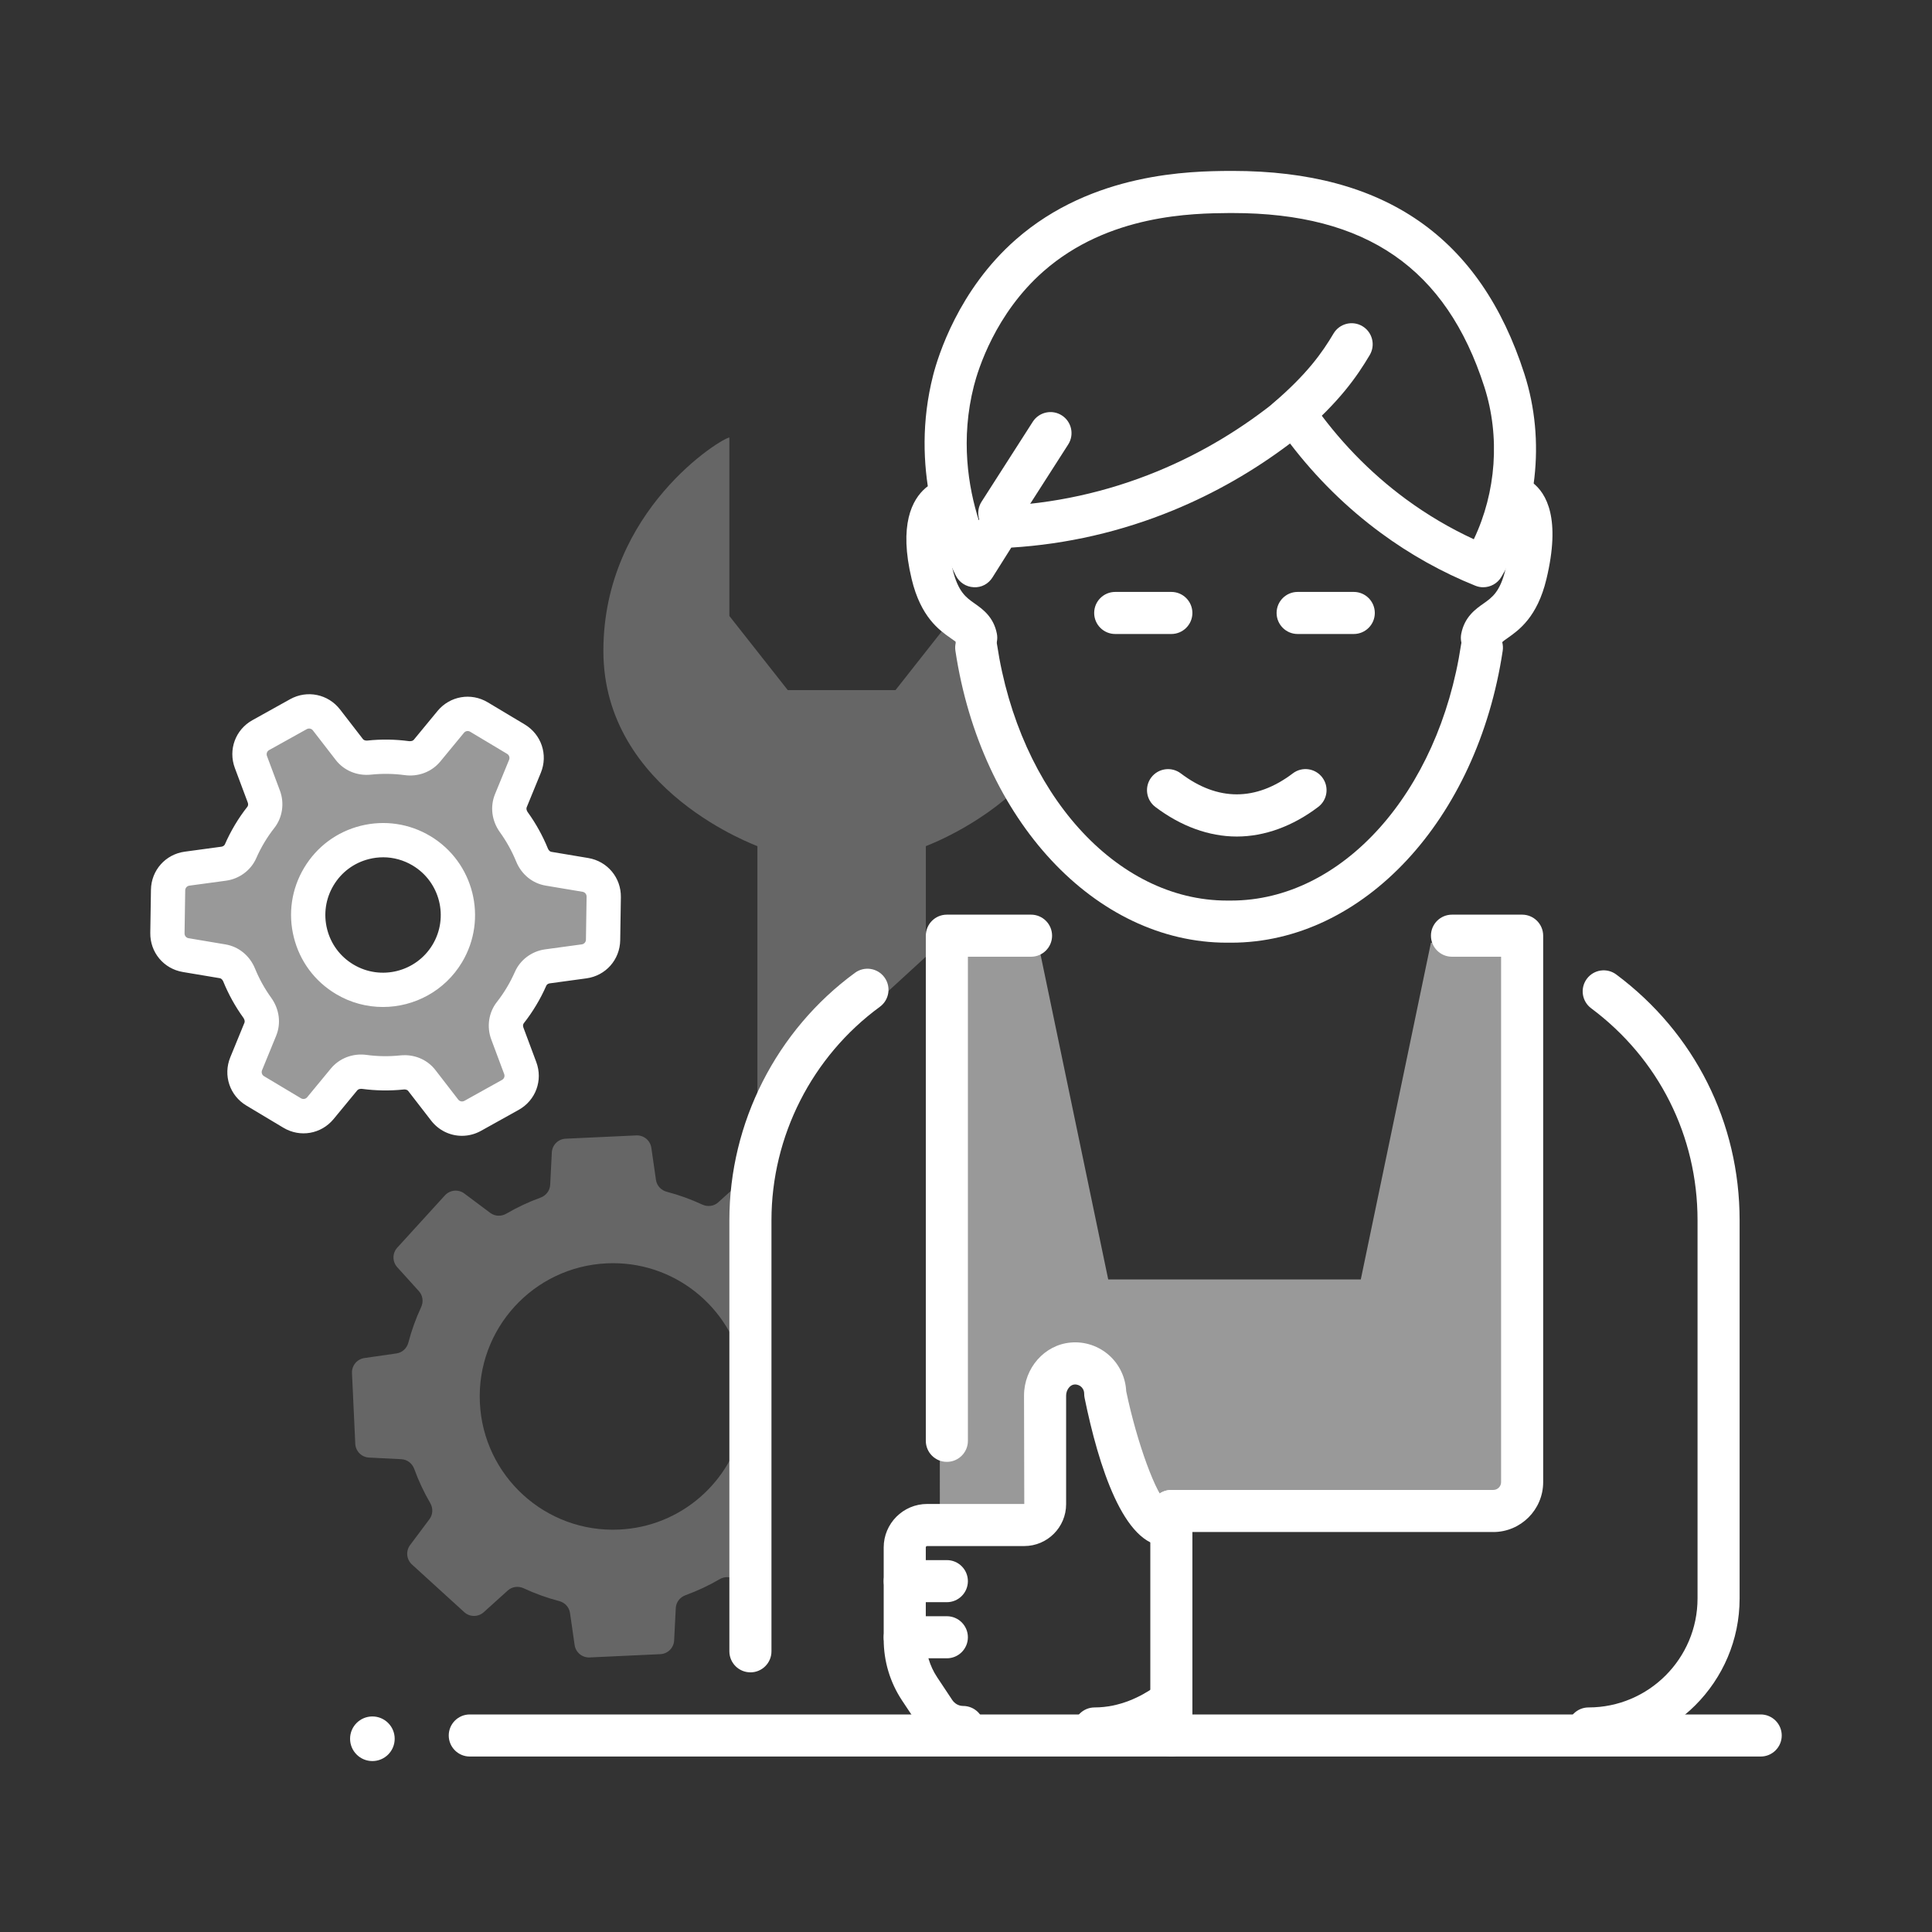 <?xml version="1.0" encoding="UTF-8"?> <svg xmlns="http://www.w3.org/2000/svg" id="Layer_1" width="90" height="90" viewBox="0 0 90 90"><rect x="0" y="0" width="90" height="90" fill="#333333" stroke="none"/><defs><style>.cls-1,.cls-2,.cls-3{fill:#fff;}.cls-2{opacity:.5;}.cls-3{opacity:.25;}</style></defs><path class="cls-1" d="m82.02,81.826H21.884c-.541,0-.98-.439-.98-.98s.439-.98.98-.98h60.136c.541,0,.98.439.98.98s-.439.98-.98.98Z"></path><path class="cls-3" d="m35.284,51.758v-12.34c.057,0-7.176-2.527-7.176-9.096s5.547-9.939,5.869-9.939v8.312l2.721,3.454h5.017l2.721-3.454,3.124,7.871c-2.039,2-4.464,2.852-4.431,2.852v5.15l-7.844,7.19Z"></path><path class="cls-2" d="m23.633,48.141c-.121-.325-.076-.693.138-.966.188-.239.363-.493.523-.761.16-.268.301-.542.423-.821.139-.317.442-.532.786-.579l1.705-.231c.501-.068.877-.491.885-.997l.031-2.007c.008-.505-.354-.94-.853-1.024l-1.72-.288c-.353-.059-.633-.308-.768-.639-.219-.536-.501-1.048-.844-1.523-.213-.295-.278-.671-.14-1.008l.656-1.601c.192-.468.013-1.005-.421-1.264l-1.723-1.031c-.433-.259-.992-.163-1.313.227l-1.101,1.335c-.232.281-.594.401-.955.353-.581-.078-1.166-.085-1.742-.024-.356.037-.708-.092-.927-.375l-1.067-1.379c-.309-.4-.864-.513-1.305-.268l-1.754.976c-.441.246-.637.777-.46,1.25l.602,1.612c.121.325.076.693-.139.966-.188.239-.363.493-.523.761-.16.268-.301.542-.423.82-.139.318-.442.532-.786.579l-1.705.231c-.501.068-.877.491-.885.997l-.031,2.007c-.008.505.354.94.853,1.024l1.72.288c.353.059.633.308.768.639.219.536.501,1.048.844,1.523.213.295.278.671.14,1.008l-.656,1.601c-.192.467-.013,1.005.421,1.264l1.723,1.031c.434.259.992.163,1.313-.227l1.101-1.335c.232-.281.594-.401.954-.353.581.078,1.166.085,1.742.024.356-.037.708.092.927.375l1.067,1.379c.309.4.864.513,1.305.268l1.754-.976c.441-.246.637-.777.46-1.25l-.602-1.612Zm-7.579-2.525c-1.652-.989-2.19-3.13-1.201-4.782.989-1.652,3.13-2.19,4.782-1.201,1.652.989,2.19,3.13,1.202,4.782-.989,1.652-3.13,2.19-4.782,1.202Z"></path><path class="cls-3" d="m34.63,66.297c-.555,2.718-2.89,4.822-5.788,4.956-3.425.159-6.33-2.489-6.488-5.914-.159-3.425,2.489-6.33,5.914-6.488,3.098-.143,5.764,2.013,6.362,4.96v-8.844c-.017.013-.038.018-.054.033l-1.119,1.01c-.204.184-.495.219-.744.103-.527-.245-1.078-.445-1.649-.594-.266-.07-.468-.283-.507-.555l-.215-1.493c-.05-.345-.353-.595-.7-.579l-3.292.153c-.348.016-.626.293-.644.641l-.076,1.507c-.014.274-.196.505-.454.599-.555.202-1.085.451-1.587.744-.237.139-.531.13-.751-.034l-1.207-.903c-.279-.208-.67-.171-.905.086l-2.22,2.436c-.234.257-.235.65-.002.909l1.011,1.118c.184.204.219.495.103.744-.245.527-.445,1.078-.594,1.649-.07.266-.283.468-.555.507l-1.493.215c-.345.05-.595.353-.579.7l.153,3.292c.016.348.293.627.641.644l1.507.076c.274.014.505.196.599.454.202.555.451,1.085.744,1.588.138.237.13.531-.034.751l-.903,1.207c-.209.279-.171.67.086.905l2.436,2.22c.257.235.65.235.909.002l1.118-1.01c.204-.184.495-.219.744-.103.527.246,1.078.445,1.649.594.266.07.468.283.507.555l.215,1.493c.05.345.353.595.7.579l3.292-.153c.348-.016.626-.293.644-.641l.076-1.507c.014-.274.196-.505.454-.599.555-.202,1.085-.451,1.588-.744.237-.139.53-.13.75.034l.358.268v-7.571Z"></path><path class="cls-2" d="m43.781,70.714h3.604c.534,0,.972-.437.972-.972v-4.887c0-.748.54-1.435,1.285-1.496.834-.068,1.528.572,1.528,1.375,0,0,1.691,5.326,3.248,5.326h15.493c.369,0,.67-.301.67-.67v-25.476s-3.922,0-3.922,0l-3.268,15.688h-11.766l-3.268-15.688h-4.576s-.004,26.8,0,26.8Z"></path><path class="cls-1" d="m44.108,68.099c-.541,0-.98-.439-.98-.98v-23.531c0-.541.439-.98.98-.98h3.922c.541,0,.98.439.98.98s-.439.98-.98.98h-2.941v22.551c0,.541-.439.98-.98.98Z"></path><path class="cls-1" d="m69.563,71.367h-14.997c-.541,0-.98-.439-.98-.98s.439-.98.98-.98h14.997c.2,0,.364-.163.364-.364v-24.475h-2.288c-.541,0-.98-.439-.98-.98s.439-.98.98-.98h3.268c.541,0,.98.439.98.98v25.455c0,1.282-1.043,2.325-2.325,2.325Z"></path><path class="cls-1" d="m34.957,77.904c-.541,0-.98-.439-.98-.98v-20.083c0-4.536,2.188-8.844,5.853-11.525.437-.32,1.05-.225,1.371.213.32.437.224,1.051-.213,1.371-3.162,2.313-5.05,6.03-5.05,9.942v20.083c0,.541-.439.98-.98.98Z"></path><path class="cls-1" d="m74.002,81.499c-.541,0-.98-.439-.98-.98s.439-.98.98-.98c2.799,0,5.076-2.278,5.076-5.077v-17.621c0-3.924-1.806-7.523-4.957-9.873-.433-.324-.523-.938-.199-1.372.323-.435.938-.523,1.372-.199,3.651,2.724,5.744,6.895,5.744,11.445v17.621c0,3.88-3.157,7.038-7.037,7.038Z"></path><path class="cls-1" d="m54.566,81.826c-.541,0-.98-.439-.98-.98v-10.458c0-.541.439-.98.98-.98s.98.439.98.98v10.458c0,.541-.439.98-.98.98Z"></path><path class="cls-1" d="m50.992,81.499c-.541,0-.98-.439-.98-.98s.439-.98.98-.98c1.176,0,2.157-.509,2.773-.936.445-.308,1.056-.198,1.364.247.309.445.198,1.056-.247,1.364-.846.587-2.207,1.286-3.891,1.286Z"></path><path class="cls-1" d="m44.866,81.431c-.859,0-1.658-.432-2.14-1.156l-.705-1.06c-.56-.845-.855-1.829-.855-2.848v-4.282c0-1.116.908-2.025,2.025-2.025h4.524l-.012-5.049c0-1.281.955-2.366,2.175-2.47.662-.061,1.325.168,1.813.616.465.426.742,1.024.772,1.654.504,2.414,1.403,4.86,1.928,5.255.492.052.876.469.876.975,0,.541-.439.98-.98.98-1.942,0-3.118-3.753-3.762-6.9-.013-.064-.02-.131-.02-.197,0-.169-.087-.275-.14-.322-.061-.056-.174-.119-.32-.107-.204.017-.381.259-.381.516v5.061c0,1.074-.875,1.949-1.949,1.949h-4.524c-.036,0-.064.028-.064.064v4.282c0,.632.183,1.242.528,1.764l.703,1.059c.117.176.306.28.507.28.541,0,.98.439.98.98s-.439.98-.98.98Z"></path><path class="cls-1" d="m44.108,74.636h-1.961c-.541,0-.98-.439-.98-.98s.439-.98.98-.98h1.961c.541,0,.98.439.98.98s-.439.98-.98.98Z"></path><path class="cls-1" d="m44.108,77.25h-1.961c-.541,0-.98-.439-.98-.98s.439-.98.98-.98h1.961c.541,0,.98.439.98.98s-.439.98-.98.98Z"></path><circle class="cls-1" cx="17.347" cy="80.998" r="1.039"></circle><path class="cls-1" d="m69.031,30.696c-.063,0-.128-.006-.192-.018-.532-.104-.873-.627-.768-1.158.154-.785.666-1.145,1.04-1.408.395-.278.769-.541,1.021-1.589.475-1.975.069-2.482.064-2.486-.433-.326-.518-.938-.193-1.371.326-.433.943-.519,1.375-.193.674.506,1.335,1.699.659,4.508-.425,1.769-1.286,2.374-1.799,2.735-.094.066-.224.158-.255.195-.091.467-.496.785-.953.785Z"></path><path class="cls-1" d="m45.475,30.688c-.459,0-.869-.324-.961-.792l-.002-.008c-.018-.015-.148-.107-.243-.173-.513-.361-1.374-.966-1.799-2.735-.609-2.531.018-3.709.651-4.251.412-.352,1.03-.304,1.383.107.352.411.304,1.03-.107,1.383-.165.14-.38.803-.02,2.302.253,1.049.626,1.312,1.021,1.589.374.263.886.624,1.04,1.408.104.531-.242,1.046-.774,1.15-.063.013-.127.018-.19.018Z"></path><path class="cls-1" d="m69.095,27.357c-.122,0-.246-.023-.365-.071-1.556-.626-3.035-1.452-4.398-2.455-1.591-1.17-3.013-2.57-4.237-4.171-1.686,1.274-3.512,2.318-5.44,3.111-2.418.994-4.954,1.578-7.546,1.738l-.875,1.389c-.188.299-.509.48-.877.457-.353-.017-.67-.223-.829-.539-.687-1.366-2.165-5.011-1.059-9.337.229-.89,1.18-3.976,3.852-6.321,3.58-3.141,8.186-3.181,9.92-3.196h.177c7.102,0,11.549,3.094,13.595,9.459,1,3.111.597,6.646-1.076,9.456-.181.304-.506.479-.843.479Zm-8.808-9.078c.045,0,.09.003.135.01.271.038.514.187.671.412,1.231,1.777,2.711,3.308,4.4,4.551.993.73,2.054,1.356,3.163,1.868,1.044-2.192,1.233-4.785.491-7.097-1.776-5.525-5.503-8.099-11.728-8.099h-.161c-1.679.015-5.611.05-8.643,2.71-2.249,1.973-3.052,4.58-3.245,5.333-.636,2.491-.264,4.722.225,6.268l.126-.2c.172-.273.468-.445.791-.458,2.542-.101,5.031-.646,7.398-1.619,2.062-.848,3.998-2.01,5.755-3.455.177-.146.397-.223.623-.223Z"></path><path class="cls-1" d="m57.352,43.914h-.097s-.097,0-.097,0c-6.144,0-11.465-5.719-12.651-13.597-.08-.536.288-1.035.823-1.116.537-.082,1.035.288,1.116.823,1.04,6.912,5.546,11.928,10.712,11.928h.097s.097,0,.097,0c5.167,0,9.671-5.017,10.711-11.928.08-.536.574-.905,1.116-.823.535.08.904.58.823,1.116-1.185,7.878-6.506,13.597-12.65,13.597Z"></path><path class="cls-1" d="m59.962,20.492c-.276,0-.551-.116-.745-.342-.352-.411-.305-1.03.106-1.383,1.579-1.353,2.278-2.352,2.798-3.23.276-.465.878-.619,1.344-.343.465.276.619.878.343,1.344-.606,1.022-1.415,2.179-3.208,3.718-.185.158-.412.236-.638.236Z"></path><path class="cls-1" d="m46.55,24.88c-.181,0-.364-.05-.528-.155-.456-.292-.589-.898-.297-1.354l2.385-3.723c.292-.456.899-.589,1.354-.297.456.292.589.898.297,1.354l-2.385,3.723c-.187.292-.503.452-.826.452Z"></path><path class="cls-1" d="m54.566,29.534h-2.615c-.541,0-.98-.439-.98-.98s.439-.98.98-.98h2.615c.541,0,.98.439.98.98s-.439.98-.98.98Z"></path><path class="cls-1" d="m63.064,29.534h-2.615c-.541,0-.98-.439-.98-.98s.439-.98.98-.98h2.615c.541,0,.98.439.98.98s-.439.98-.98.98Z"></path><path class="cls-1" d="m57.614,38.969c-1.291,0-2.603-.477-3.794-1.379-.432-.327-.516-.942-.189-1.374.327-.43.942-.515,1.374-.189,1.718,1.302,3.499,1.302,5.219,0,.43-.329,1.046-.243,1.373.19.327.432.243,1.046-.19,1.373-1.191.903-2.503,1.379-3.794,1.379Z"></path><path class="cls-1" d="m21.52,52.911c-.546,0-1.078-.247-1.436-.709l-1.067-1.38c-.06-.078-.178-.074-.212-.069-.644.067-1.293.057-1.932-.028-.037-.004-.163-.014-.233.071l-1.1,1.334c-.577.7-1.56.871-2.34.403l-1.722-1.031c-.778-.465-1.094-1.412-.749-2.252l.656-1.601c.041-.101-.027-.207-.048-.238-.377-.522-.692-1.09-.936-1.689-.013-.031-.063-.137-.162-.154l-1.719-.288c-.894-.149-1.533-.916-1.519-1.824l.031-2.007c.014-.907.677-1.653,1.576-1.775l1.705-.231c.074-.01.138-.053.163-.109.134-.308.291-.612.468-.91.178-.297.372-.579.581-.844.036-.047.044-.123.018-.192l-.603-1.612c-.317-.852.028-1.789.82-2.228l1.754-.976c.793-.441,1.771-.239,2.326.477l1.066,1.379c.06.079.176.073.212.07.646-.069,1.296-.058,1.931.027.035.002.163.014.232-.069l1.101-1.336c.578-.699,1.561-.869,2.34-.403l1.722,1.031c.779.467,1.094,1.414.75,2.252l-.656,1.601c-.041.101.027.207.048.236.378.525.693,1.093.937,1.69.013.033.063.138.162.155l1.719.288c.895.151,1.533.918,1.519,1.824l-.031,2.007c-.015.908-.678,1.653-1.577,1.775l-1.704.232c-.074.01-.138.052-.162.108-.136.31-.292.615-.471.911-.176.295-.371.577-.579.842-.037.048-.045.124-.019.192h0s.602,1.614.602,1.614c.318.85-.027,1.786-.82,2.227l-1.753.976c-.282.157-.588.233-.89.233Zm-2.675-3.757c.569,0,1.094.25,1.436.69l1.066,1.38c.068.087.189.111.286.058l1.753-.976c.097-.054.139-.168.101-.272l-.602-1.612c-.22-.588-.122-1.254.257-1.739.168-.214.324-.44.466-.679.145-.24.269-.485.379-.732.247-.562.787-.964,1.409-1.048l1.705-.232c.111-.015.192-.107.194-.218l.031-2.006c.002-.111-.077-.206-.187-.225l-1.719-.288c-.617-.103-1.131-.524-1.376-1.125-.197-.48-.45-.937-.753-1.358-.383-.529-.47-1.194-.232-1.777l.657-1.601c.042-.103.003-.219-.093-.277l-1.722-1.031c-.096-.057-.216-.036-.287.049l-1.101,1.336c-.399.484-1.026.728-1.676.635-.513-.068-1.034-.075-1.553-.021-.642.068-1.259-.186-1.642-.681l-1.066-1.379c-.068-.088-.187-.112-.286-.059l-1.754.976c-.097.054-.139.169-.1.275l.603,1.611c.22.59.121,1.255-.258,1.739-.168.214-.324.44-.467.679-.142.237-.268.481-.376.729-.248.565-.788.967-1.411,1.051l-1.706.231c-.11.015-.191.106-.193.217l-.031,2.007c-.002.11.078.206.186.224l1.72.289c.616.103,1.13.524,1.376,1.124.197.482.45.939.752,1.358.384.532.471,1.198.231,1.779l-.655,1.6c-.042.103-.004.219.091.277l1.724,1.031c.094.055.217.035.287-.049l1.101-1.335c.401-.485,1.029-.727,1.676-.636.514.069,1.036.076,1.554.022.069-.007.138-.01.206-.01Zm-1.007-2.245c-.748,0-1.506-.195-2.193-.607h0c-.983-.588-1.677-1.522-1.956-2.633-.279-1.111-.109-2.263.479-3.244.588-.983,1.522-1.677,2.633-1.956,1.112-.277,2.263-.108,3.245.479,2.028,1.214,2.69,3.851,1.477,5.877-.802,1.34-2.226,2.084-3.684,2.084Zm.011-6.973c-.22,0-.441.027-.66.082-.696.175-1.283.61-1.651,1.226-.369.617-.475,1.339-.301,2.036.175.697.611,1.283,1.227,1.651h0c1.271.761,2.926.346,3.687-.925s.346-2.926-.927-3.687c-.423-.253-.896-.383-1.376-.383Z"></path></svg> 
